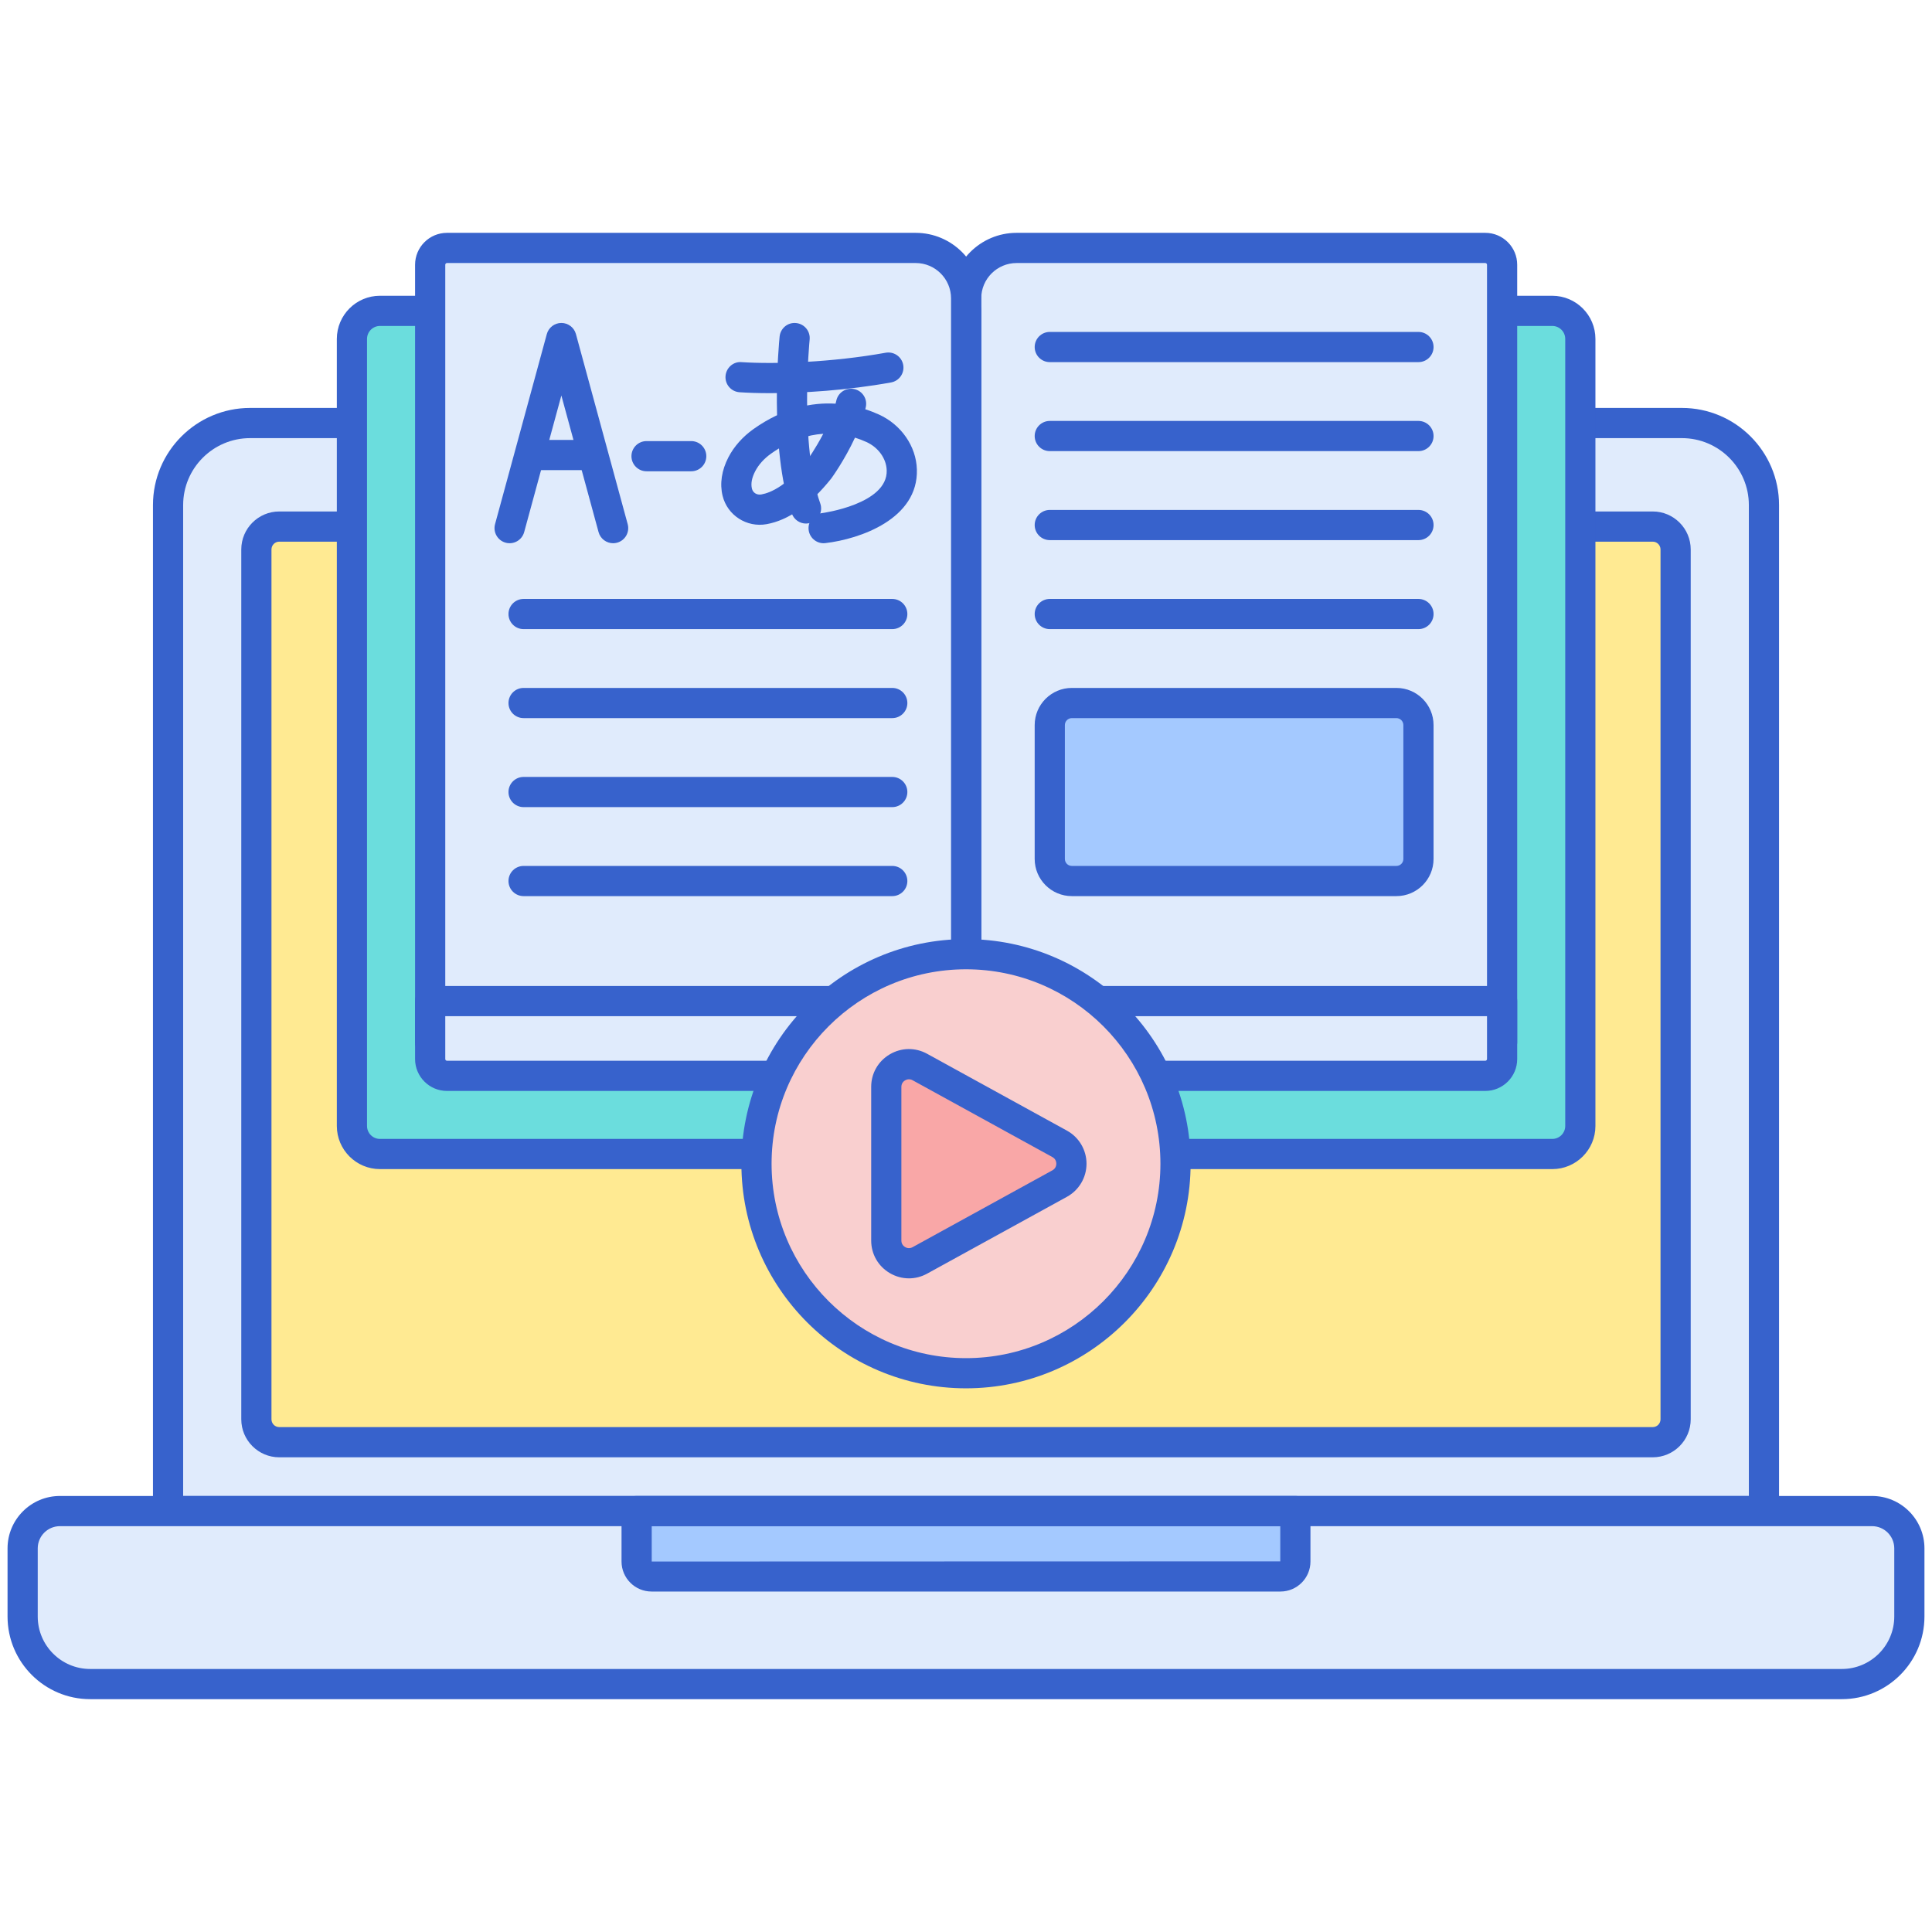 <svg id="Layer_1" height="512" viewBox="0 0 256 256" width="512" xmlns="http://www.w3.org/2000/svg"><g><g><path d="m233.731 200.223h-211.462v-133.3c0-6.003 4.866-10.87 10.87-10.87h189.723c6.003 0 10.87 4.866 10.87 10.87v133.3z" fill="#e0ebfc"/></g><g><path d="m33.971 188.066v-115.261c0-1.675 1.358-3.033 3.033-3.033h181.991c1.675 0 3.033 1.358 3.033 3.033v115.261c0 1.675-1.358 3.033-3.033 3.033h-181.991c-1.675 0-3.033-1.358-3.033-3.033z" fill="#ffea92"/></g><g><path d="m233.731 202.224h-211.462c-1.104 0-2-.896-2-2v-133.301c0-7.096 5.773-12.869 12.87-12.869h189.724c7.096 0 12.87 5.773 12.87 12.869v133.301c-.002 1.104-.897 2-2.002 2zm-209.462-4h207.463v-131.301c0-4.891-3.979-8.869-8.87-8.869h-189.724c-4.891 0-8.87 3.979-8.87 8.869v131.301z" fill="#3762cc"/></g><g><path d="m218.996 193.1h-181.992c-2.775 0-5.033-2.258-5.033-5.033v-115.262c0-2.775 2.258-5.033 5.033-5.033h181.991c2.775 0 5.033 2.258 5.033 5.033v115.262c.001 2.775-2.257 5.033-5.032 5.033zm-181.992-121.329c-.57 0-1.033.464-1.033 1.033v115.262c0 .569.463 1.033 1.033 1.033h181.991c.57 0 1.033-.464 1.033-1.033v-115.261c0-.569-.463-1.033-1.033-1.033h-181.991z" fill="#3762cc"/></g><g><path d="m244.054 223.148h-232.108c-4.941 0-8.946-4.005-8.946-8.946v-9.037c0-2.729 2.212-4.941 4.941-4.941h240.119c2.729 0 4.941 2.212 4.941 4.941v9.037c-.001 4.94-4.006 8.946-8.947 8.946z" fill="#e0ebfc"/></g><g><path d="m169.667 208.886h-83.334c-1.091 0-1.976-.885-1.976-1.976v-6.686h87.286v6.686c0 1.091-.885 1.976-1.976 1.976z" fill="#a4c9ff"/></g><g><path d="m169.667 210.886h-83.334c-2.193 0-3.977-1.784-3.977-3.977v-6.686c0-1.104.896-2 2-2h87.286c1.104 0 2 .896 2 2v6.686c.001 2.193-1.783 3.977-3.975 3.977zm0-4v2zm-83.31-4.662v4.686l83.286-.023v-4.662h-83.286z" fill="#3762cc"/></g><g><path d="m244.054 225.147h-232.108c-6.035 0-10.946-4.91-10.946-10.946v-9.037c0-3.827 3.114-6.94 6.941-6.94h240.118c3.827 0 6.941 3.113 6.941 6.94v9.037c0 6.036-4.911 10.946-10.946 10.946zm-236.113-22.923c-1.622 0-2.941 1.319-2.941 2.94v9.037c0 3.83 3.116 6.946 6.946 6.946h232.107c3.83 0 6.946-3.116 6.946-6.946v-9.037c0-1.621-1.319-2.94-2.941-2.94z" fill="#3762cc"/></g><g><g><g><g><path d="m128.018 152.912h-77.67c-2.051 0-3.715-1.663-3.715-3.715v-104.291c0-2.051 1.663-3.715 3.715-3.715h77.67z" fill="#6bdddd"/></g></g><g><path d="m205.688 152.912h-77.67v-111.721h77.67c2.051 0 3.715 1.663 3.715 3.715v104.291c0 2.052-1.663 3.715-3.715 3.715z" fill="#6bdddd"/></g><g><path d="m205.688 154.912h-77.67c-1.104 0-2-.896-2-2v-111.721c0-1.104.896-2 2-2h77.67c3.151 0 5.714 2.563 5.714 5.715v104.291c.001 3.152-2.563 5.715-5.714 5.715zm-75.67-4h75.67c.945 0 1.714-.77 1.714-1.715v-104.291c0-.945-.769-1.715-1.714-1.715h-75.67z" fill="#3762cc"/></g><g><path d="m199.037 138.097v-103.016c0-1.231-.998-2.229-2.229-2.229h-62.104c-3.693 0-6.686 2.993-6.686 6.686v98.559z" fill="#e0ebfc"/></g><g><path d="m199.037 140.098h-71.019c-1.104 0-2-.896-2-2v-98.56c0-4.789 3.896-8.686 8.686-8.686h62.104c2.332 0 4.229 1.896 4.229 4.229v103.017c0 1.104-.896 2-2 2zm-69.019-4h67.019v-101.017c0-.126-.103-.229-.229-.229h-62.104c-2.584 0-4.686 2.102-4.686 4.686z" fill="#3762cc"/></g><g><path d="m128.018 142.555h68.79c1.231 0 2.229-.998 2.229-2.229v-7.677h-65.336c-3.138 0-5.683 2.544-5.683 5.683z" fill="#e0ebfc"/></g><g><path d="m196.808 144.555h-68.79c-1.104 0-2-.896-2-2v-4.223c0-4.236 3.446-7.683 7.683-7.683h65.336c1.104 0 2 .896 2 2v7.677c0 2.332-1.897 4.229-4.229 4.229zm-66.79-4h66.79c.126 0 .229-.103.229-.229v-5.677h-63.336c-2.031 0-3.683 1.652-3.683 3.683z" fill="#3762cc"/></g><g><path d="m128.018 154.912h-77.67c-3.151 0-5.715-2.563-5.715-5.715v-104.291c0-3.151 2.563-5.715 5.715-5.715h77.67c1.104 0 2 .896 2 2v111.721c0 1.105-.895 2-2 2zm-77.67-111.721c-.946 0-1.715.77-1.715 1.715v104.291c0 .945.769 1.715 1.715 1.715h75.67v-107.721z" fill="#3762cc"/></g><g><path d="m128.018 138.097v-98.559c0-3.693-2.993-6.686-6.686-6.686h-62.104c-1.231 0-2.229.998-2.229 2.229v103.016z" fill="#e0ebfc"/></g><g><path d="m128.018 140.098h-71.018c-1.104 0-2-.896-2-2v-103.017c0-2.332 1.897-4.229 4.229-4.229h62.104c4.79 0 8.686 3.896 8.686 8.686v98.56c-.001 1.104-.896 2-2.001 2zm-69.018-4h67.019v-96.56c0-2.584-2.102-4.686-4.686-4.686h-62.104c-.126 0-.229.103-.229.229z" fill="#3762cc"/></g><g><path d="m128.018 142.555h-68.79c-1.231 0-2.229-.998-2.229-2.229v-7.677h65.336c3.138 0 5.683 2.544 5.683 5.683z" fill="#e0ebfc"/></g><g><path d="m128.018 144.555h-68.79c-2.332 0-4.229-1.896-4.229-4.229v-7.677c0-1.104.896-2 2-2h65.336c4.236 0 7.683 3.446 7.683 7.683v4.223c0 1.104-.895 2-2 2zm-69.018-9.906v5.677c0 .126.103.229.229.229h66.79v-2.223c0-2.03-1.652-3.683-3.683-3.683z" fill="#3762cc"/></g><g><path d="m118.229 83.362h-48.852c-1.104 0-2-.896-2-2s.896-2 2-2h48.853c1.104 0 2 .896 2 2s-.896 2-2.001 2z" fill="#3762cc"/></g><g><path d="m118.229 95.154h-48.852c-1.104 0-2-.896-2-2s.896-2 2-2h48.853c1.104 0 2 .896 2 2s-.896 2-2.001 2z" fill="#3762cc"/></g><g><path d="m118.229 106.947h-48.852c-1.104 0-2-.896-2-2s.896-2 2-2h48.853c1.104 0 2 .896 2 2s-.896 2-2.001 2z" fill="#3762cc"/></g><g><path d="m118.229 118.74h-48.852c-1.104 0-2-.896-2-2s.896-2 2-2h48.853c1.104 0 2 .896 2 2s-.896 2-2.001 2z" fill="#3762cc"/></g><g><path d="m187.954 83.362h-48.853c-1.104 0-2-.896-2-2s.896-2 2-2h48.853c1.104 0 2 .896 2 2s-.896 2-2 2z" fill="#3762cc"/></g><g><path d="m187.954 47.983h-48.853c-1.104 0-2-.896-2-2s.896-2 2-2h48.853c1.104 0 2 .896 2 2s-.896 2-2 2z" fill="#3762cc"/></g><g><path d="m187.954 59.776h-48.853c-1.104 0-2-.896-2-2s.896-2 2-2h48.853c1.104 0 2 .896 2 2s-.896 2-2 2z" fill="#3762cc"/></g><g><path d="m187.954 71.569h-48.853c-1.104 0-2-.896-2-2s.896-2 2-2h48.853c1.104 0 2 .896 2 2s-.896 2-2 2z" fill="#3762cc"/></g><g><path d="m185.032 116.74h-43.01c-1.613 0-2.921-1.308-2.921-2.921v-17.743c0-1.613 1.308-2.921 2.921-2.921h43.01c1.613 0 2.921 1.308 2.921 2.921v17.743c.001 1.613-1.307 2.921-2.921 2.921z" fill="#a4c9ff"/></g><g><path d="m185.032 118.74h-43.01c-2.714 0-4.921-2.207-4.921-4.921v-17.743c0-2.714 2.208-4.922 4.921-4.922h43.01c2.714 0 4.921 2.208 4.921 4.922v17.743c.001 2.714-2.207 4.921-4.921 4.921zm-43.01-23.586c-.508 0-.921.413-.921.922v17.743c0 .508.414.921.921.921h43.01c.508 0 .921-.413.921-.921v-17.743c0-.509-.414-.922-.921-.922z" fill="#3762cc"/></g></g></g><g><circle cx="128" cy="154.198" fill="#f9cfcf" r="27.762"/></g><g><path d="m117.438 144.015v20.365c0 2.282 2.447 3.73 4.447 2.63l18.529-10.183c2.074-1.14 2.074-4.121 0-5.261l-18.529-10.183c-2.001-1.097-4.447.35-4.447 2.632z" fill="#f9a7a7"/></g><g><path d="m128 183.96c-16.411 0-29.762-13.351-29.762-29.762s13.351-29.763 29.762-29.763 29.762 13.352 29.762 29.763-13.351 29.762-29.762 29.762zm0-55.524c-14.206 0-25.762 11.557-25.762 25.763 0 14.205 11.557 25.762 25.762 25.762s25.762-11.557 25.762-25.762c0-14.207-11.556-25.763-25.762-25.763z" fill="#3762cc"/></g><g><path d="m120.437 169.389c-.876 0-1.752-.234-2.544-.703-1.538-.909-2.456-2.519-2.456-4.305v-20.366c0-1.786.918-3.396 2.456-4.305 1.537-.911 3.389-.939 4.955-.078l18.529 10.183c1.599.879 2.592 2.559 2.592 4.384 0 1.824-.994 3.504-2.593 4.383l-18.529 10.183c-.758.416-1.585.624-2.41.624zm.005-26.379c-.236 0-.421.089-.513.144-.148.087-.492.346-.492.861v20.366c0 .516.344.774.492.861.148.089.541.266.992.016l18.529-10.183c.468-.257.519-.699.519-.877 0-.179-.051-.621-.519-.878l-18.53-10.183c-.17-.094-.333-.127-.478-.127z" fill="#3762cc"/></g><g><g><g><path d="m81.241 71.981c-.88 0-1.687-.586-1.929-1.476l-4.928-18.098-4.928 18.098c-.29 1.065-1.389 1.695-2.455 1.404-1.066-.29-1.694-1.39-1.404-2.455l6.858-25.185c.237-.87 1.027-1.475 1.93-1.475s1.693.604 1.93 1.475l6.858 25.185c.29 1.065-.338 2.165-1.404 2.455-.178.049-.354.072-.528.072z" fill="#3762cc"/></g><g><path d="m78.303 62.294h-7.838c-1.104 0-2-.896-2-2s.896-2 2-2h7.838c1.104 0 2 .896 2 2s-.896 2-2 2z" fill="#3762cc"/></g></g><g><g><path d="m102.013 52.095c-1.537 0-2.895-.045-4.017-.121-1.102-.074-1.935-1.027-1.861-2.13.075-1.102 1.03-1.962 2.13-1.86 4.414.297 12.03.028 19.093-1.245 1.088-.193 2.127.527 2.323 1.614s-.526 2.127-1.614 2.323c-5.852 1.053-11.673 1.419-16.054 1.419z" fill="#3762cc"/></g><g><path d="m106.803 69.374c-.823 0-1.593-.512-1.885-1.331-3.066-8.628-1.676-22.847-1.615-23.448.111-1.098 1.086-1.909 2.19-1.788 1.099.11 1.9 1.091 1.789 2.189-.014.139-1.359 13.93 1.405 21.707.37 1.041-.174 2.185-1.215 2.555-.221.078-.447.116-.669.116z" fill="#3762cc"/></g><g><path d="m109.133 71.98c-1 0-1.864-.749-1.984-1.767-.129-1.097.655-2.09 1.75-2.22.108-.013 8.735-1.184 8.594-5.674-.049-1.559-1.105-3.031-2.692-3.753-.463-.21-.968-.408-1.511-.576-1.359 2.937-3.039 5.271-3.14 5.409-2.817 3.526-5.682 5.539-8.57 6.055-2.64.479-5.2-1.178-5.832-3.754-.394-1.609-.128-3.374.769-5.103.746-1.438 1.899-2.734 3.335-3.753 4-2.836 7.769-3.539 10.864-3.355.038-.142.073-.283.105-.424.245-1.078 1.32-1.75 2.395-1.506 1.077.246 1.75 1.318 1.505 2.395-.021.093-.043.185-.065.276.679.218 1.283.46 1.801.695 2.961 1.347 4.938 4.199 5.034 7.269.206 6.566-7.524 9.231-12.124 9.771-.077.012-.156.015-.234.015zm-.046-14.501c-2.087.135-4.432.864-6.92 2.63-.919.651-1.645 1.457-2.098 2.331-.451.868-.597 1.646-.434 2.31.134.55.656.868 1.243.768 1.31-.234 3.431-1.212 6.093-4.541-.002 0 1.071-1.499 2.116-3.498z" fill="#3762cc"/></g></g><g><path d="m91.592 62.447h-5.922c-1.104 0-2-.896-2-2s.896-2 2-2h5.921c1.104 0 2 .896 2 2s-.895 2-1.999 2z" fill="#3762cc"/></g></g></g></svg>